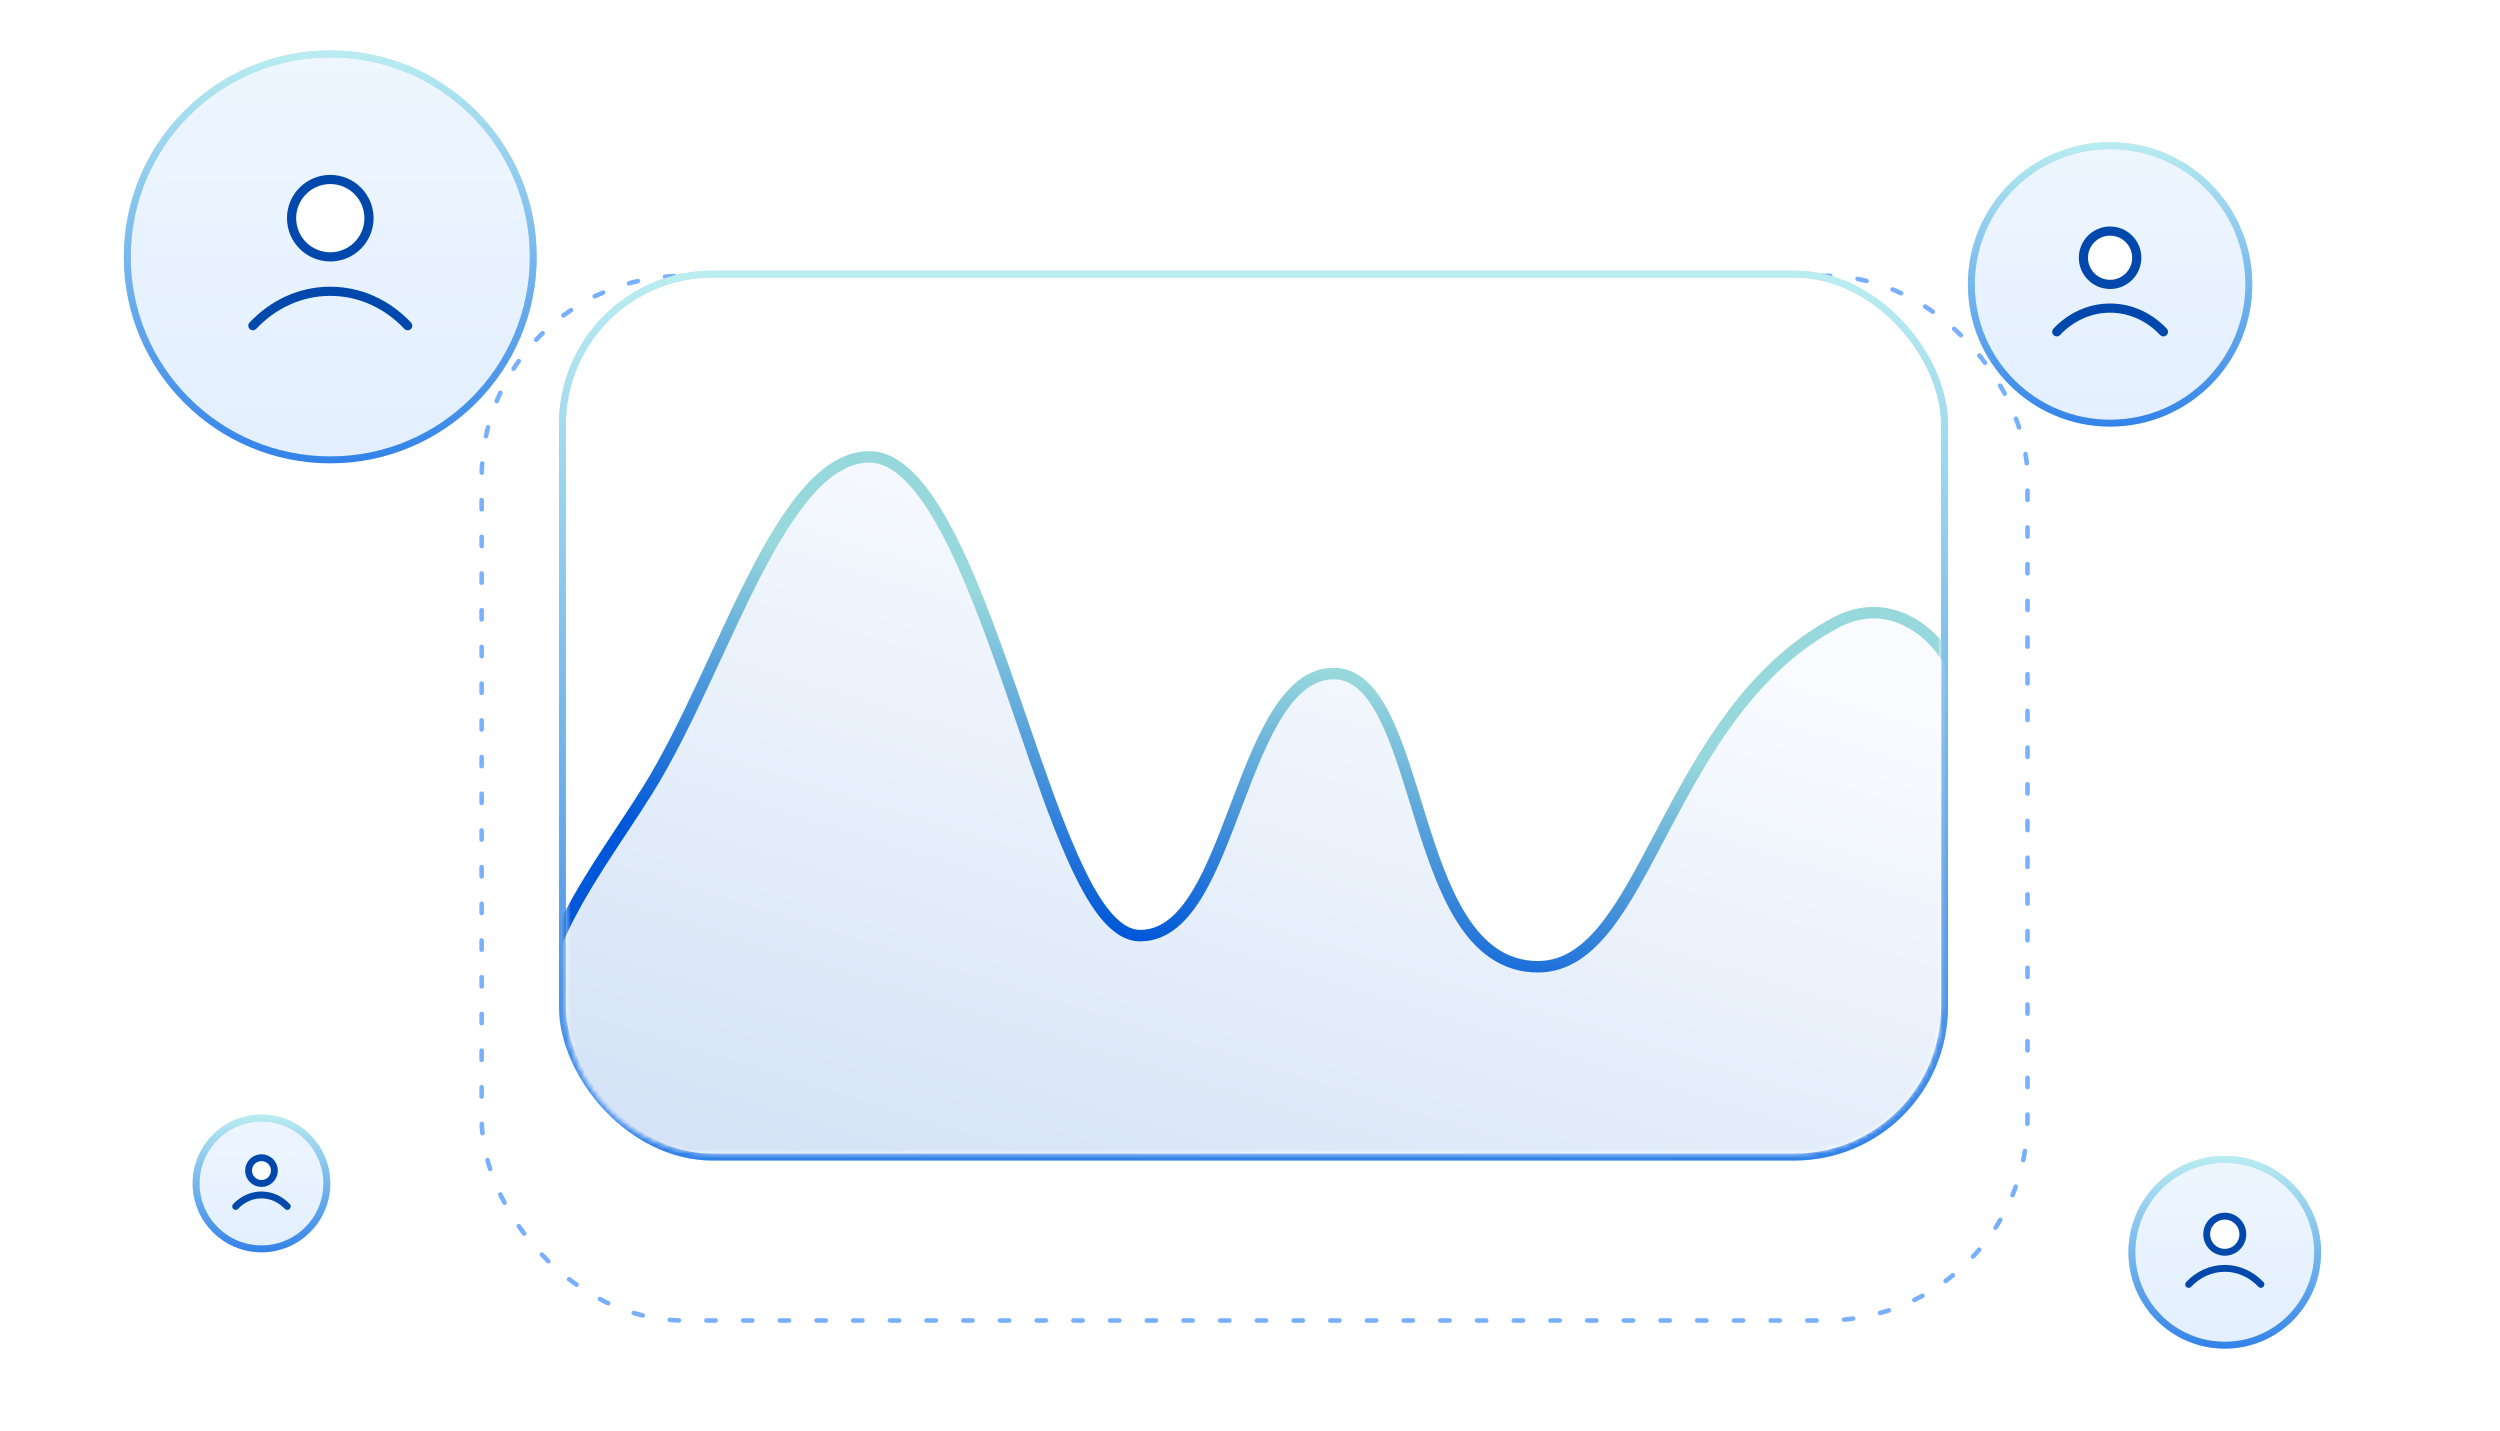 <svg width="545" height="312" viewBox="0 0 545 312" fill="none" xmlns="http://www.w3.org/2000/svg">
<circle cx="460" cy="62" r="30.25" fill="url(#paint0_linear_14729_189313)"/>
<circle cx="460" cy="62" r="30.25" stroke="#BFDBFF" stroke-width="1.5"/>
<circle cx="460" cy="62" r="30.25" stroke="url(#paint1_linear_14729_189313)" stroke-width="1.5"/>
<path d="M460 62C463.21 62 465.812 59.398 465.812 56.188C465.812 52.977 463.21 50.375 460 50.375C456.79 50.375 454.188 52.977 454.188 56.188C454.188 59.398 456.79 62 460 62Z" fill="white"/>
<path d="M448.375 72.333C451.392 69.133 455.488 67.167 460 67.167C464.512 67.167 468.608 69.133 471.625 72.333M465.812 56.188C465.812 59.398 463.21 62 460 62C456.79 62 454.187 59.398 454.187 56.188C454.187 52.977 456.79 50.375 460 50.375C463.21 50.375 465.812 52.977 465.812 56.188Z" stroke="#0048AB" stroke-width="2" stroke-linecap="round" stroke-linejoin="round"/>
<g filter="url(#filter0_dd_14729_189313)">
<rect x="105" y="42.137" width="337" height="227.728" rx="44" fill="white"/>
<rect x="105" y="42.137" width="337" height="227.728" rx="44" stroke="#78B0FF" stroke-linecap="round" stroke-linejoin="round" stroke-dasharray="2 6"/>
</g>
<rect x="122.615" y="59.752" width="301.293" height="192.497" rx="32.75" fill="white"/>
<rect x="122.615" y="59.752" width="301.293" height="192.497" rx="32.75" stroke="#BFDBFF" stroke-width="1.5"/>
<rect x="122.615" y="59.752" width="301.293" height="192.497" rx="32.75" stroke="url(#paint2_linear_14729_189313)" stroke-width="1.5"/>
<mask id="mask0_14729_189313" style="mask-type:alpha" maskUnits="userSpaceOnUse" x="123" y="60" width="301" height="192">
<path d="M123.365 92.502C123.365 74.829 137.692 60.502 155.365 60.502H391.158C408.832 60.502 423.158 74.829 423.158 92.502V219.499C423.158 237.172 408.832 251.499 391.158 251.499H155.365C137.692 251.499 123.365 237.172 123.365 219.499V92.502Z" fill="#D9D9D9"/>
</mask>
<g mask="url(#mask0_14729_189313)">
<g filter="url(#filter1_d_14729_189313)">
<path d="M189.569 94.349C168.985 94.349 156.954 140.539 140.191 167.508C130.861 182.518 116.112 200.805 116.112 218.478V231.587C116.112 249.26 130.439 263.587 148.112 263.587H398.412C416.085 263.587 430.412 249.26 430.412 231.587V155.389C430.412 137.716 415.148 122.307 399.565 130.645C362.059 150.716 357.903 205.505 335.279 205.505C307.582 205.505 312.399 141.591 290.723 141.591C269.047 141.591 267.745 198.718 248.576 198.718C229.406 198.718 215.998 94.349 189.569 94.349Z" fill="url(#paint3_linear_14729_189313)"/>
<path d="M141.252 168.168C145.485 161.358 149.407 153.356 153.215 145.23C154.178 143.175 155.133 141.114 156.084 139.061C158.908 132.968 161.698 126.946 164.558 121.387C168.385 113.95 172.283 107.452 176.455 102.824C180.631 98.193 184.932 95.599 189.569 95.599C192.431 95.599 195.235 97.005 198.035 99.729C200.837 102.456 203.533 106.407 206.142 111.249C211.361 120.932 216.084 133.885 220.614 146.943C221.336 149.025 222.053 151.109 222.766 153.182C226.511 164.066 230.153 174.648 233.844 182.92C236.04 187.842 238.289 192.032 240.639 195.008C242.957 197.944 245.586 199.968 248.576 199.968C254.081 199.968 258.08 195.851 261.277 190.427C264.296 185.304 266.838 178.609 269.365 171.949C269.536 171.499 269.707 171.049 269.878 170.599C272.603 163.433 275.353 156.422 278.738 151.197C282.128 145.964 285.946 142.841 290.723 142.841C295.389 142.841 298.835 146.24 301.819 152.142C304.426 157.298 306.485 163.98 308.642 170.983C308.942 171.957 309.244 172.937 309.549 173.919C312.027 181.889 314.741 190.034 318.624 196.186C322.53 202.375 327.761 206.755 335.279 206.755C341.519 206.755 346.344 202.952 350.588 197.389C354.45 192.326 358.007 185.567 361.827 178.31C362.198 177.606 362.571 176.898 362.947 176.185C371.52 159.946 381.783 141.579 400.155 131.747C407.423 127.858 414.58 129.476 420.011 134.206C425.486 138.973 429.162 146.892 429.162 155.389V231.587C429.162 248.569 415.394 262.337 398.412 262.337H148.112C131.13 262.337 117.362 248.569 117.362 231.587V218.478C117.362 209.968 120.921 201.208 125.743 192.605C128.787 187.176 132.255 181.935 135.589 176.898C137.562 173.916 139.489 171.004 141.252 168.168Z" stroke="url(#paint4_linear_14729_189313)" stroke-width="2.5"/>
</g>
</g>
<circle cx="485" cy="273" r="20.25" fill="url(#paint5_linear_14729_189313)"/>
<circle cx="485" cy="273" r="20.25" stroke="#BFDBFF" stroke-width="1.5"/>
<circle cx="485" cy="273" r="20.25" stroke="url(#paint6_linear_14729_189313)" stroke-width="1.5"/>
<path d="M485 273C487.175 273 488.938 271.237 488.938 269.062C488.938 266.888 487.175 265.125 485 265.125C482.825 265.125 481.062 266.888 481.062 269.062C481.062 271.237 482.825 273 485 273Z" fill="white"/>
<path d="M477.125 280C479.169 277.832 481.944 276.5 485 276.5C488.056 276.5 490.831 277.832 492.875 280M488.938 269.062C488.938 271.237 487.175 273 485 273C482.825 273 481.062 271.237 481.062 269.062C481.062 266.888 482.825 265.125 485 265.125C487.175 265.125 488.938 266.888 488.938 269.062Z" stroke="#0048AB" stroke-width="1.5" stroke-linecap="round" stroke-linejoin="round"/>
<circle cx="72" cy="56" r="44.25" fill="url(#paint7_linear_14729_189313)"/>
<circle cx="72" cy="56" r="44.25" stroke="#BFDBFF" stroke-width="1.5"/>
<circle cx="72" cy="56" r="44.25" stroke="url(#paint8_linear_14729_189313)" stroke-width="1.5"/>
<path d="M72 56C76.66 56 80.438 52.222 80.438 47.562C80.438 42.903 76.66 39.125 72 39.125C67.34 39.125 63.562 42.903 63.562 47.562C63.562 52.222 67.34 56 72 56Z" fill="white"/>
<path d="M55.125 71C59.505 66.355 65.451 63.5 72 63.5C78.549 63.5 84.495 66.355 88.875 71M80.438 47.562C80.438 52.222 76.66 56 72 56C67.34 56 63.562 52.222 63.562 47.562C63.562 42.903 67.34 39.125 72 39.125C76.66 39.125 80.438 42.903 80.438 47.562Z" stroke="#0048AB" stroke-width="2" stroke-linecap="round" stroke-linejoin="round"/>
<circle cx="57" cy="258" r="14.25" fill="url(#paint9_linear_14729_189313)"/>
<circle cx="57" cy="258" r="14.25" stroke="#BFDBFF" stroke-width="1.5"/>
<circle cx="57" cy="258" r="14.25" stroke="url(#paint10_linear_14729_189313)" stroke-width="1.5"/>
<path d="M57 258C58.553 258 59.812 256.741 59.812 255.188C59.812 253.634 58.553 252.375 57 252.375C55.447 252.375 54.188 253.634 54.188 255.188C54.188 256.741 55.447 258 57 258Z" fill="white"/>
<path d="M51.375 263C52.835 261.452 54.817 260.5 57 260.5C59.183 260.5 61.165 261.452 62.625 263M59.812 255.188C59.812 256.741 58.553 258 57 258C55.447 258 54.188 256.741 54.188 255.188C54.188 253.634 55.447 252.375 57 252.375C58.553 252.375 59.812 253.634 59.812 255.188Z" stroke="#0048AB" stroke-width="1.5" stroke-linecap="round" stroke-linejoin="round"/>
<defs>
<filter id="filter0_dd_14729_189313" x="90.5" y="37.637" width="366" height="260.728" filterUnits="userSpaceOnUse" color-interpolation-filters="sRGB">
<feFlood flood-opacity="0" result="BackgroundImageFix"/>
<feColorMatrix in="SourceAlpha" type="matrix" values="0 0 0 0 0 0 0 0 0 0 0 0 0 0 0 0 0 0 127 0" result="hardAlpha"/>
<feOffset dy="4"/>
<feGaussianBlur stdDeviation="4"/>
<feColorMatrix type="matrix" values="0 0 0 0 0.082 0 0 0 0 0.098 0 0 0 0 0.145 0 0 0 0.05 0"/>
<feBlend mode="normal" in2="BackgroundImageFix" result="effect1_dropShadow_14729_189313"/>
<feColorMatrix in="SourceAlpha" type="matrix" values="0 0 0 0 0 0 0 0 0 0 0 0 0 0 0 0 0 0 127 0" result="hardAlpha"/>
<feOffset dy="14"/>
<feGaussianBlur stdDeviation="7"/>
<feColorMatrix type="matrix" values="0 0 0 0 0.082 0 0 0 0 0.098 0 0 0 0 0.145 0 0 0 0.04 0"/>
<feBlend mode="normal" in2="effect1_dropShadow_14729_189313" result="effect2_dropShadow_14729_189313"/>
<feBlend mode="normal" in="SourceGraphic" in2="effect2_dropShadow_14729_189313" result="shape"/>
</filter>
<filter id="filter1_d_14729_189313" x="108.112" y="90.349" width="330.3" height="185.238" filterUnits="userSpaceOnUse" color-interpolation-filters="sRGB">
<feFlood flood-opacity="0" result="BackgroundImageFix"/>
<feColorMatrix in="SourceAlpha" type="matrix" values="0 0 0 0 0 0 0 0 0 0 0 0 0 0 0 0 0 0 127 0" result="hardAlpha"/>
<feOffset dy="4"/>
<feGaussianBlur stdDeviation="4"/>
<feColorMatrix type="matrix" values="0 0 0 0 0.082 0 0 0 0 0.098 0 0 0 0 0.145 0 0 0 0.05 0"/>
<feBlend mode="normal" in2="BackgroundImageFix" result="effect1_dropShadow_14729_189313"/>
<feBlend mode="normal" in="SourceGraphic" in2="effect1_dropShadow_14729_189313" result="shape"/>
</filter>
<linearGradient id="paint0_linear_14729_189313" x1="460" y1="31" x2="460" y2="93" gradientUnits="userSpaceOnUse">
<stop stop-color="#EEF6FF"/>
<stop offset="1" stop-color="#E3EFFF"/>
</linearGradient>
<linearGradient id="paint1_linear_14729_189313" x1="460" y1="31" x2="460" y2="93" gradientUnits="userSpaceOnUse">
<stop stop-color="#B9EDF0"/>
<stop offset="1" stop-color="#3382E9"/>
</linearGradient>
<linearGradient id="paint2_linear_14729_189313" x1="273.262" y1="60.502" x2="273.262" y2="251.499" gradientUnits="userSpaceOnUse">
<stop stop-color="#B9EDF0"/>
<stop offset="1" stop-color="#3382E9"/>
</linearGradient>
<linearGradient id="paint3_linear_14729_189313" x1="328.054" y1="123.389" x2="249.918" y2="375.514" gradientUnits="userSpaceOnUse">
<stop stop-color="#F9FBFF"/>
<stop offset="1" stop-color="#BFD5F1"/>
</linearGradient>
<linearGradient id="paint4_linear_14729_189313" x1="321.781" y1="150.428" x2="306.952" y2="214.374" gradientUnits="userSpaceOnUse">
<stop stop-color="#97D8DC"/>
<stop offset="1" stop-color="#0057D9"/>
</linearGradient>
<linearGradient id="paint5_linear_14729_189313" x1="485" y1="252" x2="485" y2="294" gradientUnits="userSpaceOnUse">
<stop stop-color="#EEF6FF"/>
<stop offset="1" stop-color="#E3EFFF"/>
</linearGradient>
<linearGradient id="paint6_linear_14729_189313" x1="485" y1="252" x2="485" y2="294" gradientUnits="userSpaceOnUse">
<stop stop-color="#B9EDF0"/>
<stop offset="1" stop-color="#3382E9"/>
</linearGradient>
<linearGradient id="paint7_linear_14729_189313" x1="72" y1="11" x2="72" y2="101" gradientUnits="userSpaceOnUse">
<stop stop-color="#EEF6FF"/>
<stop offset="1" stop-color="#E3EFFF"/>
</linearGradient>
<linearGradient id="paint8_linear_14729_189313" x1="72" y1="11" x2="72" y2="101" gradientUnits="userSpaceOnUse">
<stop stop-color="#B9EDF0"/>
<stop offset="1" stop-color="#3382E9"/>
</linearGradient>
<linearGradient id="paint9_linear_14729_189313" x1="57" y1="243" x2="57" y2="273" gradientUnits="userSpaceOnUse">
<stop stop-color="#EEF6FF"/>
<stop offset="1" stop-color="#E3EFFF"/>
</linearGradient>
<linearGradient id="paint10_linear_14729_189313" x1="57" y1="243" x2="57" y2="273" gradientUnits="userSpaceOnUse">
<stop stop-color="#B9EDF0"/>
<stop offset="1" stop-color="#3382E9"/>
</linearGradient>
</defs>
</svg>
